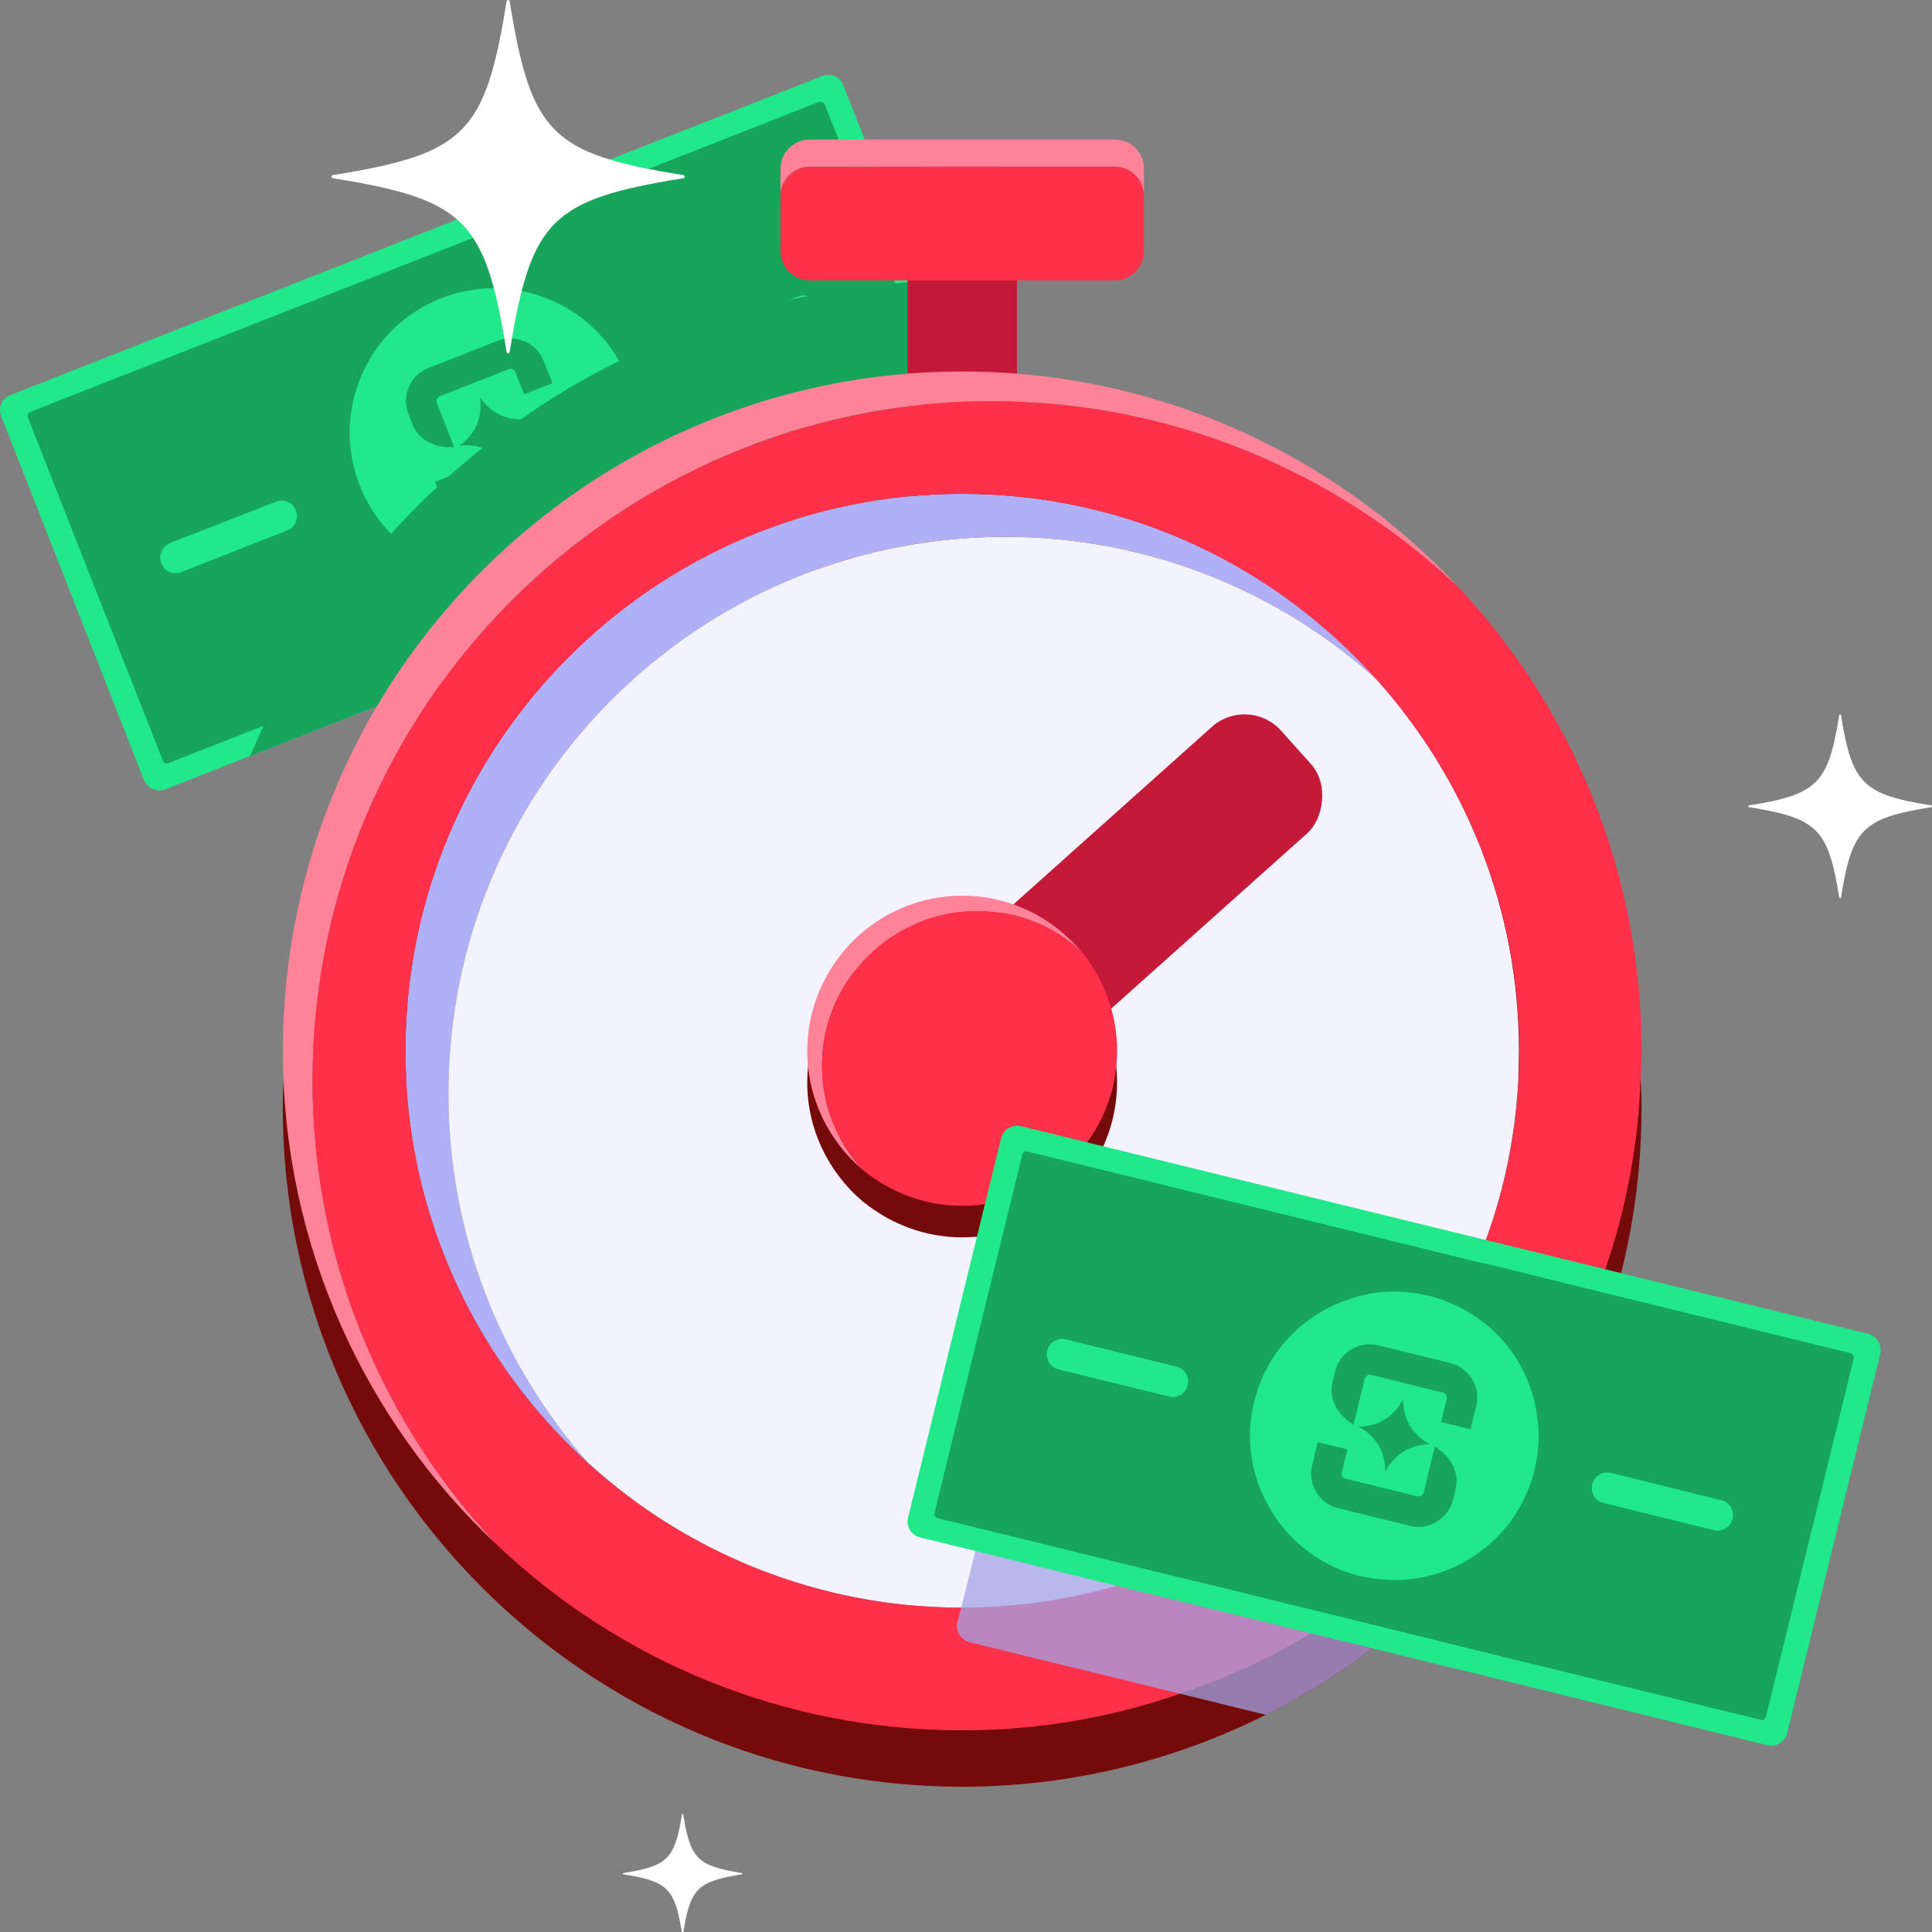 <?xml version="1.0" encoding="UTF-8"?>
<svg xmlns="http://www.w3.org/2000/svg" viewBox="0 0 80 80">
  <rect x="0" y="0" width="80" height="80" fill="#808080" stroke="none"/>
  <defs>
    <style>
      .cls-1 {
        fill: #21e888;
      }

      .cls-2 {
        fill: #ff314a;
      }

      .cls-3 {
        fill: #750a0a;
      }

      .cls-4 {
        isolation: isolate;
      }

      .cls-5 {
        fill: #a3a3e5;
        opacity: .75;
      }

      .cls-5, .cls-6 {
        mix-blend-mode: multiply;
      }

      .cls-7 {
        fill: #ff8398;
      }

      .cls-8 {
        fill: #fff;
      }

      .cls-9 {
        fill: #f3f3ff;
      }

      .cls-10, .cls-6 {
        fill: #16a55a;
      }

      .cls-11 {
        fill: #c41a37;
      }

      .cls-12 {
        fill: #b0b0f7;
      }
    </style>
  </defs>
  <g class="cls-4">
    <g id="Layer_1" data-name="Layer 1">
      <g>
        <g>
          <path class="cls-3" d="M67.93,44.648c-.613-14.96-12.975-26.928-28.082-26.928-6.977,0-13.369,2.554-18.288,6.772-5.751,4.933-9.502,12.143-9.823,20.215-.015.379-.029.759-.029,1.153,0,15.5,12.625,28.125,28.14,28.125,2.554,0,5.035-.35,7.385-.992,1.81-.496,3.547-1.168,5.181-1.985,1.562-.774,3.036-1.693,4.408-2.758.321-.234.642-.482.949-.744,1.095-.905,2.116-1.883,3.065-2.948.963-1.095,1.854-2.262,2.656-3.503.394-.598.759-1.226,1.109-1.868.511-.934.978-1.912,1.372-2.919.35-.861.642-1.737.89-2.627.102-.307.19-.613.263-.92.555-2.204.847-4.495.847-6.86,0-.409-.015-.817-.044-1.211ZM61.946,52.427c-.219.73-.467,1.445-.774,2.146-.058.161-.117.321-.19.482-.219.496-.452.978-.715,1.46-.19.379-.409.759-.642,1.124-.044.102-.102.19-.161.292-.292.467-.584.92-.905,1.357-.379.525-.774,1.036-1.197,1.518-.19.234-.394.467-.598.686-.336.365-.686.715-1.036,1.036-.569.555-1.153,1.066-1.781,1.547-.847.671-1.766,1.284-2.715,1.824-.409.234-.832.467-1.27.671-2.146,1.065-4.495,1.795-6.962,2.131-1.022.146-2.087.219-3.153.219-1.27,0-2.496-.102-3.707-.306-10.961-1.766-19.354-11.297-19.354-22.754,0-.379.015-.744.029-1.109v-.073c.613-12.187,10.698-21.879,23.032-21.879s22.389,9.677,23.032,21.849v.029c.015.394.029.788.029,1.182,0,1.956-.248,3.839-.715,5.648-.073.307-.161.613-.248.92Z"/>
          <g>
            <path class="cls-1" d="M40.461,19.478l-30.108,11.824-3.499,1.379c-.355.132-.75-.041-.892-.385L.05,17.237c-.142-.355.03-.75.385-.882L34.042,3.152c.355-.142.75.03.882.385l3.194,8.113,2.728,6.936c.132.355-.041.75-.385.892Z"/>
            <path class="cls-10" d="M39.731,18.535l-2.667-6.804-2.91-7.403c-.041-.091-.152-.142-.233-.112L1.256,17.055c-.091.03-.132.142-.101.233l5.588,14.207c.041.101.142.142.233.101l3.935-1.541,28.719-11.287c.101-.041.142-.142.101-.233ZM7.513,23.687c-.325.132-.71-.03-.832-.365-.132-.325.03-.7.355-.832l4.381-1.714c.335-.132.7.02.832.355.132.335-.02.71-.355.832l-4.381,1.724ZM22.633,23.474c-2.292.903-4.807.284-6.439-1.369-.548-.558-.994-1.227-1.298-2.008-1.207-3.063.294-6.541,3.377-7.748,2.799-1.095,5.922.061,7.362,2.596.142.243.264.507.375.781,1.207,3.083-.304,6.541-3.377,7.748ZM33.514,13.475l-4.371,1.714c-.335.132-.71-.03-.832-.365-.132-.325.02-.7.355-.832l4.026-1.572.355-.142c.132-.051.264-.061.385-.02.193.041.365.183.446.385.132.335-.03.7-.365.832Z"/>
            <path class="cls-10" d="M21.725,14.137c-.365-.159-.76-.165-1.129-.02l-2.851,1.12c-.368.145-.654.418-.813.783-.159.365-.165.76-.02,1.129l.164.418c.221.563.764.911,1.46.946l.272.003-.719-1.83c-.028-.073-.015-.136.007-.164.014-.031.043-.088.115-.116l2.851-1.12c.073-.028.136-.015.164.007.031.014.088.043.116.115l.362.921,1.172-.46-.362-.921c-.145-.368-.42-.659-.783-.813l-.006.002Z"/>
            <path class="cls-10" d="M22.348,17.312l-.268-.011.719,1.83c.028.073.015.136-.007.164-.014.031-.043.088-.115.116l-2.851,1.12c-.106.042-.23-.013-.272-.119l-.362-.921-1.177.462.362.921c.296.753,1.151,1.126,1.904.83l2.851-1.12c.368-.145.654-.418.813-.783s.163-.766.02-1.129l-.164-.418c-.224-.569-.766-.916-1.46-.946l.008.003Z"/>
            <path class="cls-10" d="M21.009,19.345s-.07-.359.028-.797c.026-.113.06-.223.108-.332.245-.573.727-.872.727-.872,0,0-.425.083-.901-.065-.071-.017-.149-.051-.224-.079-.569-.253-.87-.74-.87-.74,0,0,.07.359-.028.797-.026.113-.06.223-.108.332-.245.573-.727.872-.727.872,0,0,.425-.083.901.065.073.023.149.051.224.079.569.253.87.74.87.74Z"/>
          </g>
          <path class="cls-6" d="M40.461,19.478l-30.108,11.824c.183-.416.365-.832.558-1.247,1.359-2.91,3.144-5.588,5.283-7.95.598-.669,1.237-1.318,1.906-1.937.152-.152.314-.294.477-.436.456-.406.923-.801,1.399-1.186.517-.406,1.044-.801,1.582-1.176,1.288-.913,2.657-1.724,4.077-2.424,2.221-1.115,4.584-1.967,7.058-2.525.243-.061.497-.122.74-.162,1.187-.243,2.403-.426,3.63-.527.355-.03.7-.061,1.055-.081l2.728,6.936c.132.355-.041.75-.385.892Z"/>
          <path class="cls-12" d="M56.998,28.126c-4.072-3.663-9.458-5.897-15.384-5.897-12.727,0-23.046,10.319-23.046,23.061,0,5.867,2.189,11.209,5.78,15.281-4.641-4.218-7.56-10.304-7.56-17.062,0-12.727,10.319-23.061,23.061-23.061,6.816,0,12.946,2.963,17.15,7.677Z"/>
          <path class="cls-9" d="M62.895,43.509c0,12.727-10.319,23.061-23.046,23.061-5.94,0-11.37-2.248-15.442-5.955-.029-.015-.044-.029-.058-.044-3.59-4.072-5.78-9.414-5.78-15.281,0-12.742,10.319-23.061,23.046-23.061,5.926,0,11.311,2.233,15.384,5.897,3.663,4.087,5.897,9.473,5.897,15.384Z"/>
          <rect class="cls-11" x="37.577" y="6.754" width="4.534" height="11.973" rx="1.482" ry="1.482"/>
          <path class="cls-7" d="M47.367,6.975v1.136c0-.659-.537-1.207-1.207-1.207h-12.635c-.659,0-1.207.548-1.207,1.207v-1.136c0-.659.548-1.197,1.207-1.197h12.635c.669,0,1.207.537,1.207,1.197Z"/>
          <path class="cls-2" d="M47.367,8.111v2.292c0,.659-.537,1.207-1.207,1.207h-12.635c-.659,0-1.207-.548-1.207-1.207v-2.292c0-.659.548-1.207,1.207-1.207h12.635c.669,0,1.207.548,1.207,1.207Z"/>
          <g>
            <path class="cls-2" d="M60.399,24.316c-5.05-4.773-11.851-7.706-19.324-7.706-7.575,0-14.464,3.007-19.514,7.881-5.313,5.108-8.626,12.304-8.626,20.244,0,7.444,2.905,14.216,7.663,19.251,5.021,4.758,11.808,7.663,19.251,7.663,2.554,0,5.035-.35,7.385-1.007.54-.146,1.08-.321,1.62-.511,1.912-.628,3.722-1.474,5.429-2.496.379-.233.759-.467,1.124-.715.715-.467,1.401-.963,2.058-1.503,2.423-1.941,4.51-4.291,6.159-6.933.35-.526.671-1.08.978-1.635.146-.263.292-.54.409-.817.438-.832.817-1.693,1.138-2.569.117-.292.234-.598.321-.905.861-2.496,1.372-5.152,1.46-7.911.029-.379.044-.759.044-1.138,0-7.414-2.875-14.158-7.575-19.193ZM39.849,20.448c6.67,0,12.683,2.846,16.887,7.4,3.824,4.116,6.174,9.618,6.174,15.661,0,.379-.015.759-.029,1.138v.029c-.117,2.335-.584,4.568-1.357,6.67-.102.307-.219.598-.35.905-.248.628-.54,1.226-.847,1.824-.131.233-.263.482-.394.715-.146.277-.306.54-.467.803-.131.204-.248.409-.394.598-.234.379-.496.744-.788,1.109-.409.569-.861,1.124-1.343,1.664-.102.117-.219.219-.336.336-.263.292-.54.584-.832.846-.452.452-.934.876-1.43,1.255-.526.452-1.08.846-1.649,1.241-1.474.992-3.065,1.824-4.758,2.452-.555.219-1.109.409-1.693.569-2.029.584-4.174.905-6.393.905h-.044c-1.255,0-2.467-.102-3.663-.292-4.539-.744-8.655-2.802-11.895-5.78l-.058-.058c-4.276-3.955-7.035-9.502-7.371-15.69v-.073c-.015-.379-.029-.774-.029-1.168,0-12.713,10.334-23.061,23.061-23.061Z"/>
            <path class="cls-7" d="M60.398,24.316c-5.05-4.776-11.855-7.707-19.328-7.707-15.505,0-28.131,12.615-28.131,28.131,0,7.433,2.9,14.217,7.656,19.247-5.466-5.121-8.883-12.412-8.883-20.474,0-15.515,12.625-28.131,28.131-28.131,8.103,0,15.414,3.438,20.555,8.934Z"/>
          </g>
          <rect class="cls-11" x="43.506" y="27.729" width="5.917" height="19.325" rx="2.027" ry="2.027" transform="translate(43.358 -22.169) rotate(48.189)"/>
          <path class="cls-3" d="M44.797,40.729q0-.015-.015-.015c-.131-.146-.263-.292-.409-.438-1.168-1.168-2.773-1.883-4.525-1.883-1.766,0-3.372.715-4.539,1.883-1.153,1.168-1.883,2.773-1.883,4.539,0,1.956.876,3.707,2.262,4.904.015.015.044.044.073.058,1.124.905,2.54,1.46,4.087,1.46,1.751,0,3.357-.715,4.525-1.883s1.883-2.773,1.883-4.539c0-1.547-.555-2.963-1.46-4.087Z"/>
          <path class="cls-7" d="M44.782,39.408c-1.124-1.051-2.656-1.693-4.32-1.693-1.766,0-3.372.715-4.539,1.883-1.153,1.153-1.883,2.758-1.883,4.525,0,1.649.628,3.153,1.649,4.291-1.387-1.197-2.262-2.948-2.262-4.904,0-1.766.73-3.372,1.883-4.539,1.168-1.168,2.773-1.883,4.539-1.883,1.751,0,3.357.715,4.525,1.883.146.146.277.292.409.438Z"/>
          <path class="cls-2" d="M46.256,43.509c0,1.766-.715,3.372-1.883,4.539s-2.773,1.883-4.525,1.883c-1.547,0-2.963-.555-4.087-1.46-.029-.015-.058-.044-.073-.058-1.022-1.138-1.649-2.642-1.649-4.291,0-1.766.73-3.372,1.883-4.525,1.168-1.168,2.773-1.883,4.539-1.883,1.664,0,3.196.642,4.32,1.693q.015,0,.015.015c.905,1.124,1.46,2.54,1.46,4.087Z"/>
          <path class="cls-5" d="M68.339,56.849c-.817,1.518-1.562,2.992-2.321,4.408v.015c-1.445,2.7-2.905,5.152-4.933,7.05-.277.263-.569.511-.876.759l-3.386-.832c-1.372,1.065-2.846,1.985-4.408,2.758l-3.561-.876-4.291-1.051-1.562-.379-2.846-.701c-.365-.088-.598-.452-.511-.817l.161-.613.073-.292.511-2.058.219-.92,2.904-11.837c.088-.365.452-.584.817-.496l11.53,2.832,4.072.992,1.051.263,1.065.263,1.153.277,1.81.438.774.19.19.044,2.364.584Z"/>
          <g>
            <path class="cls-1" d="M77.855,56.061l-3.853,15.705c-.088.365-.467.598-.832.496l-12.961-3.182-3.386-.832-2.54-.613-4.32-1.065-3.722-.905-5.853-1.445-2.277-.555c-.379-.088-.598-.452-.511-.817l3.853-15.719c.088-.365.467-.584.832-.496l19.237,4.714.671.161,4.277,1.051.657.161,10.231,2.51c.365.088.584.467.496.832Z"/>
            <path class="cls-10" d="M76.629,56.032l-9.764-2.394-.715-.175-4.203-1.036-.774-.175-18.624-4.568c-.102-.029-.19.029-.219.131l-3.634,14.829c-.029.102.044.19.131.219l1.781.438,7.327,1.795,3.299.803,4.174,1.022,2.364.584,3.313.817,11.822,2.89c.102.029.19-.029.219-.131l3.634-14.829c.029-.088-.044-.19-.131-.219ZM43.833,56.703c-.336-.073-.555-.423-.467-.774.073-.336.423-.555.774-.467l4.568,1.124c.336.073.555.423.467.774s-.423.555-.774.467l-4.568-1.124ZM60.837,64.556c-.992.613-2.16.92-3.372.861-.379-.015-.759-.073-1.153-.161-.905-.219-1.693-.628-2.364-1.182-.496-.409-.92-.89-1.255-1.43-.847-1.328-1.168-2.977-.759-4.612.511-2.058,2.043-3.62,3.926-4.233,1.022-.365,2.16-.423,3.299-.146.409.102.803.248,1.168.423.307.146.584.307.847.496.321.219.613.467.876.744.832.861,1.387,1.97,1.576,3.167.131.774.117,1.576-.088,2.394-.015.058-.029.117-.044.175-.423,1.518-1.401,2.744-2.656,3.503ZM71.74,62.892c-.073.35-.423.555-.774.467l-4.568-1.124c-.336-.073-.555-.423-.467-.774.015-.073.044-.131.088-.19v-.015c.146-.204.409-.336.686-.263l4.568,1.124c.336.073.555.423.467.774Z"/>
            <path class="cls-10" d="M60.952,57.103c-.207-.341-.526-.573-.91-.667l-2.975-.729c-.384-.094-.775-.036-1.116.171-.341.207-.573.526-.667.91l-.107.437c-.144.588.098,1.184.647,1.615l.22.159.468-1.909c.019-.076.066-.12.1-.13.029-.018.086-.047.161-.028l2.975.729c.076.019.12.066.13.1.018.029.047.086.028.161l-.235.961,1.223.3.235-.961c.094-.384.037-.781-.171-1.116h-.006Z"/>
            <path class="cls-10" d="M59.63,60.056l-.213-.163-.468,1.909c-.019.076-.066.12-.1.13-.029.018-.086.047-.161.028l-2.975-.729c-.111-.027-.181-.143-.154-.254l.235-.961-1.228-.301-.235.961c-.193.786.291,1.583,1.077,1.776l2.975.729c.384.094.775.036,1.116-.171s.575-.532.667-.91l.107-.437c.146-.594-.097-1.19-.647-1.615l.004.007Z"/>
            <path class="cls-10" d="M57.363,60.944s.15-.334.483-.635c.087-.077.178-.148.28-.209.531-.327,1.096-.293,1.096-.293,0,0-.395-.177-.699-.572-.048-.055-.092-.128-.138-.194-.319-.535-.284-1.106-.284-1.106,0,0-.15.334-.483.635-.087.077-.178.148-.28.209-.531.327-1.096.293-1.096.293,0,0,.395.177.699.572.047.061.092.128.138.194.319.535.284,1.106.284,1.106Z"/>
          </g>
        </g>
        <path class="cls-8" d="M28.296,7.38c-5.47.88-6.31,1.72-7.19,7.19-.01.08-.12.08-.13,0-.88-5.47-1.72-6.31-7.19-7.19-.08-.01-.08-.12,0-.13,5.47-.88,6.31-1.72,7.19-7.19.01-.08.12-.08.13,0,.88,5.47,1.72,6.31,7.19,7.19.08.01.08.12,0,.13Z"/>
        <path class="cls-8" d="M79.97,33.422c-2.85.46-3.28.9-3.74,3.74,0,.04-.06.04-.07,0-.46-2.85-.9-3.28-3.74-3.74-.04,0-.04-.06,0-.07,2.85-.46,3.28-.9,3.74-3.74,0-.04.06-.04.07,0,.46,2.85.9,3.28,3.74,3.74.04,0,.04.06,0,.07Z"/>
        <path class="cls-8" d="M30.72,77.61c-1.85.3-2.13.58-2.43,2.43,0,.03-.04.03-.05,0-.3-1.85-.58-2.13-2.43-2.43-.03,0-.03-.04,0-.05,1.85-.3,2.13-.58,2.43-2.43,0-.03.04-.03.05,0,.3,1.85.58,2.13,2.43,2.43.03,0,.03.04,0,.05Z"/>
      </g>
    </g>
  </g>
</svg>